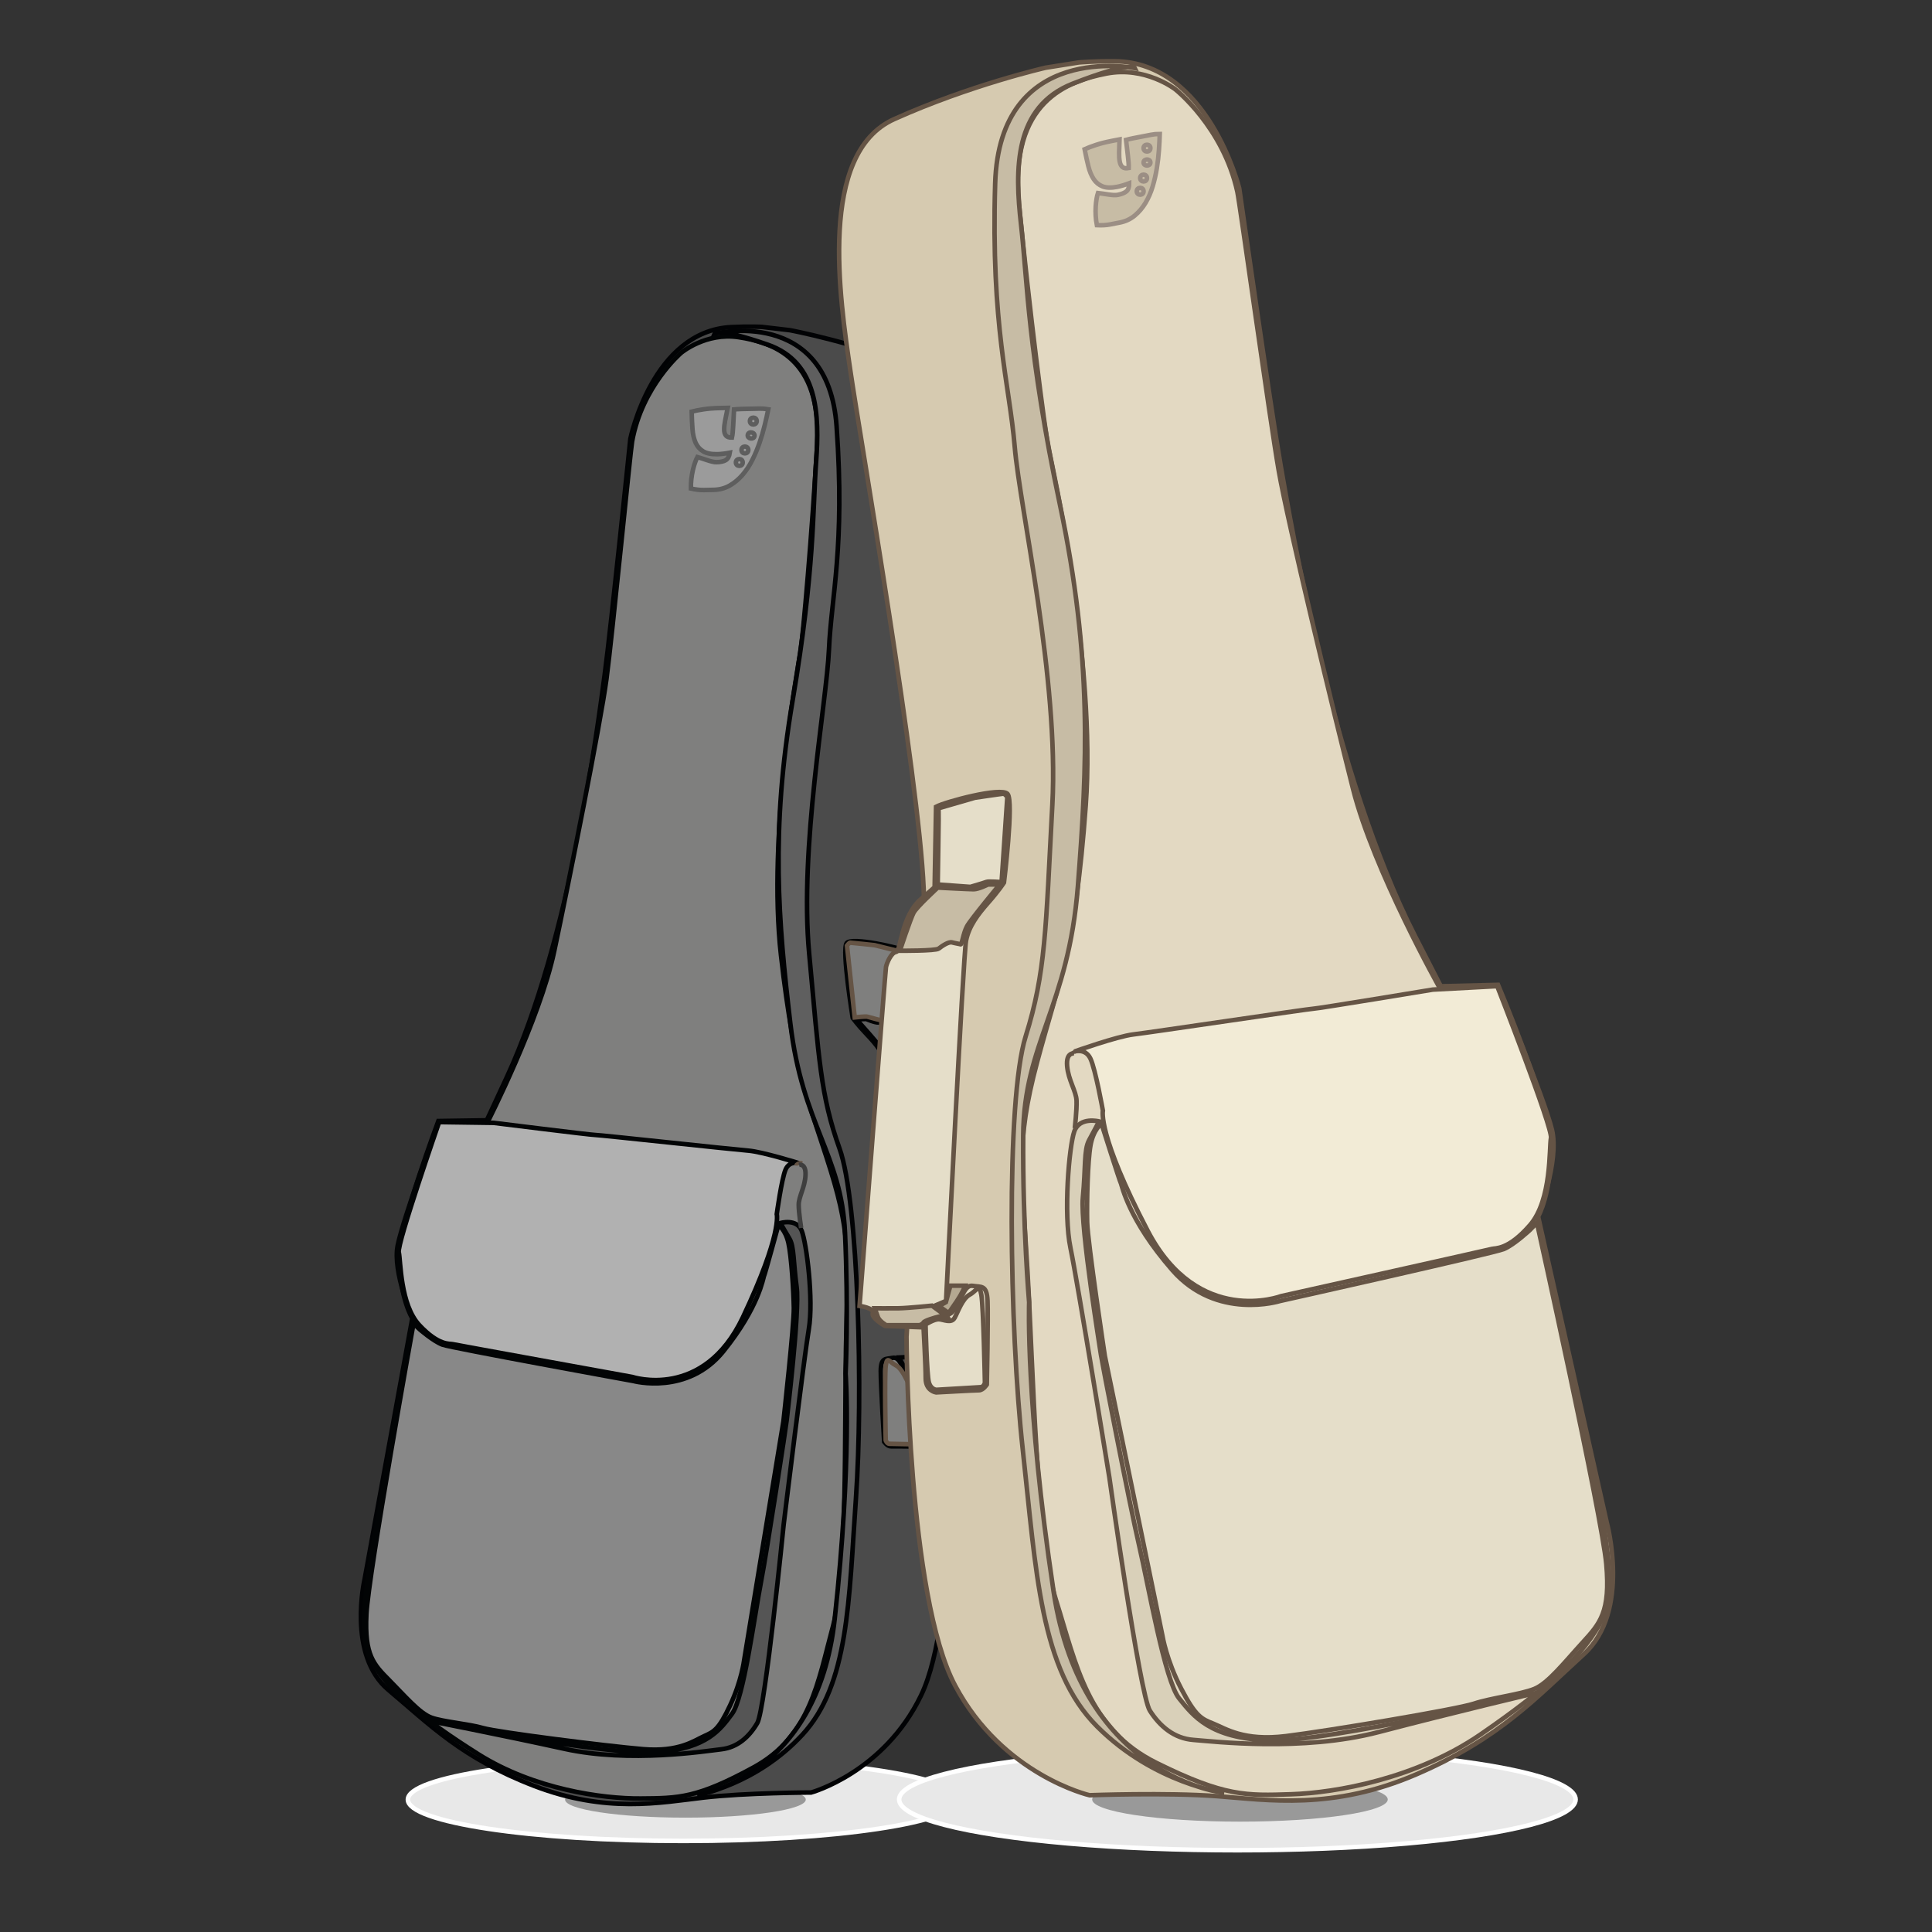 <?xml version="1.0" encoding="utf-8"?>
<!-- Generator: Adobe Illustrator 15.0.0, SVG Export Plug-In . SVG Version: 6.00 Build 0)  -->
<!DOCTYPE svg PUBLIC "-//W3C//DTD SVG 1.1//EN" "http://www.w3.org/Graphics/SVG/1.1/DTD/svg11.dtd">
<svg version="1.1" id="Слой_1" xmlns="http://www.w3.org/2000/svg" xmlns:xlink="http://www.w3.org/1999/xlink" x="0px" y="0px"
	 width="425.2px" height="425.2px" viewBox="0 0 425.2 425.2" enable-background="new 0 0 425.2 425.2" xml:space="preserve">
<rect x="0" y="0" width="425.2" height="425.2" fill="#333333" stroke="none"/>
<g>
	<ellipse fill="#E8E8E8" stroke="#FFFFFF" stroke-miterlimit="10" cx="150.385" cy="396.057" rx="60.618" ry="9.099"/>
	<ellipse fill="#999999" cx="150.85" cy="396.057" rx="26.488" ry="3.977"/>
</g>
<g>
	<ellipse fill="#E8E8E8" stroke="#FFFFFF" stroke-miterlimit="10" cx="272.325" cy="396.029" rx="74.442" ry="11.175"/>
	<ellipse fill="#999999" cx="272.895" cy="396.028" rx="32.529" ry="4.883"/>
</g>
<g>
	<path fill="#4B4B4B" stroke="#010204" stroke-miterlimit="10" d="M167.654,71.944c0,0-2.805-0.145-6.708,0.046
		c-17.324,0.846-22.21,24.565-22.21,24.565s-4.221,41.219-5.659,51.939c-1.438,10.721-7.445,58.177-21.526,88.558
		c-4.495,9.701-4.419,9.507-4.419,9.507l-10.656,0.16c0,0-8.833,23.587-8.668,29.933c0.241,9.323,2.936,13.479,2.936,13.479
		l-10.503,57.463c0,0-3.867,16.683,5.234,24.316c9.101,7.635,16.148,14.995,32.031,21.114s27.871,3.688,37.246,2.603
		c9.375-1.085,23.767-1.127,23.767-1.127s15.999-4.369,24.206-21.402c8.206-17.03,6.458-65.299,6.458-65.299
		s-6.572-62.294-6.52-83.264c0.051-20.973,8.392-83.683,9.813-97.068s4.426-40.516-10.023-46.338
		c-14.449-5.82-28.594-8.455-28.594-8.455L167.654,71.944z"/>
	<path fill="#7F7F7E" stroke="#020405" stroke-miterlimit="10" d="M149.911,77.65c0,0,5.416-4.547,12.658-3.437
		c7.241,1.111,18.37,4.399,17.271,23.636c-1.1,19.235-3.112,42.309-3.705,45.798c-0.594,3.488-7.264,40.118-4.25,66.655
		c3.014,26.536,6.264,32.271,10.954,47.367c4.689,15.096,3.666,20.646,3.336,39.142c-0.327,18.496,0.365,49.212-2.888,61.247
		c-3.251,12.036-4.928,24.076-17.427,30.907c-12.499,6.83-16.522,6.79-24.872,6.855c-8.351,0.067-23.461-2.011-35.755-9.771
		c-12.292-7.759-20.02-14.039-23.669-20.915c-3.652-6.871,0.972-26.872,2.048-33.313s7.226-41.606,7.226-41.606
		S86.341,280,87.527,274.088c1.186-5.912,9.043-27.24,9.043-27.24l10.672,0.24c0,0,11.537-22.588,14.751-37.817
		c3.215-15.231,10.178-50.077,11.477-59.814c1.3-9.738,5.248-50.083,5.645-52.295C141.296,84.991,149.911,77.65,149.911,77.65z"/>
	<path fill="#5F5F5F" stroke="#010204" stroke-miterlimit="10" d="M157.228,73.427c0,0,25.033-6.152,26.894,20.429
		c1.858,26.583-1.172,37.456-1.684,49.117c-0.512,11.66-6.528,43.532-4.353,66.902c2.177,23.372,2.489,31.178,6.688,42.918
		c4.199,11.739,5.189,54.349,3.603,76.981c-1.584,22.635-1.566,40.938-11.787,52.007c-10.221,11.071-23.151,13.275-23.151,13.275
		s26.418-3.615,30.263-38.743c3.845-35.125,2.402-53.992,2.402-53.992s0.655-13.849-0.133-31.05
		c-0.789-17.204-9.377-23.603-12.029-46.028c-2.653-22.427-4.385-42.283,0.503-71.101c4.891-28.819,4.394-41.991,5.163-52.419
		c0.768-10.428,0.463-22.034-10.698-25.888C157.748,71.984,157.228,73.427,157.228,73.427z"/>
	<path fill="#7F7F7E" stroke="#020405" stroke-miterlimit="10" d="M199.748,209.413c-1.767-0.863-12.258-3.244-13.401-1.865
		c-1.145,1.379,1.323,16.474,1.323,16.474s0.99,1.426,3.076,3.608c2.086,2.183,3.769,4.25,4.408,6.89
		c0.638,2.64,6.399,66.919,6.399,66.919l1.896,0.724c0,0-0.356,1.081-1.149,1.246c-0.793,0.165-1.012,1.372-2.422-0.57
		c-1.409-1.942-1.907-4.322-3.425-3.995c-1.519,0.328-2.605-0.161-2.616,2.903c-0.01,3.065,0.754,15.564,0.754,15.564
		s0.708,1.038,1.507,1.005c0.799-0.031,7.999,0.081,7.999,0.081s1.92-0.342,1.826-2.671c-0.093-2.329,0.021-9.53,0.021-9.53
		l7.176-0.555c0,0,2.536-1.565,2.166-2.483c-0.369-0.918,2.408-1.431,2.408-1.431s-7.28-62.219-7.438-62.877
		c-0.161-0.661-1.037-2.626-1.976-2.722c-0.937-0.097-1.197-6.616-5.05-9.662c-3.853-3.045-2.62-2.159-2.62-2.159L199.748,209.413z"
		/>
	<path fill="#4B4B4B" stroke="#010204" stroke-miterlimit="10" d="M200.641,298.643l-2.761,0.11c0,0,0.377,1.051,1.75,2.93
		c1.374,1.876,1.547,2.037,1.547,2.037l1.746-1.37l-1.328-0.682L200.641,298.643z"/>
	<path fill="#B1B1B1" stroke="#020405" stroke-miterlimit="10" d="M175.839,255.994c0,0-8.098-2.521-11.128-2.755
		c-3.031-0.234-33.008-3.481-33.722-3.454c-0.714,0.029-22.325-2.662-22.325-2.662l-12.023-0.166c0,0-9.306,26.783-8.877,28.632
		c0.429,1.85,0.283,11.542,4.551,16.079c4.269,4.54,6.645,4.001,7.273,4.153c0.628,0.153,39.563,7.219,39.563,7.219
		s15.669,5.239,24.354-13.146c8.686-18.384,7.447-22.688,7.447-22.688s1.057-7.683,1.92-9.761
		C173.74,255.364,175.839,255.994,175.839,255.994z"/>
	<path fill="#555555" stroke="#020405" stroke-miterlimit="10" d="M171.743,269.174c0,0,3.601-1.077,4.689,1.677
		c1.087,2.758,2.648,15.225,1.574,21.665c-1.076,6.44-5.534,43.004-5.534,43.004s-4.057,40.679-5.802,43.68
		c-1.747,3.005-4.319,5.372-7.901,5.782c-3.582,0.409-20.136,3.069-34.524-0.089s-29.749-6.147-29.749-6.147
		s39.454,7.761,50.348,6.881c10.894-0.879,13.748-5.08,16.278-8.469c2.53-3.389,4.847-21.073,6.316-28.774
		c1.471-7.701,5.696-35.412,5.686-35.68c-0.011-0.267,2.952-24.021,2.2-29.499c-0.751-5.479-0.531-8.866-1.578-10.6
		C172.7,270.869,171.743,269.174,171.743,269.174z"/>
	<path fill="#888888" stroke="#020405" stroke-miterlimit="10" d="M171.316,269.59c0,0,1.552,1.027,2.202,3.967
		c0.65,2.941,1.131,10.562,1.192,14.291c0.06,3.729-2.292,24.973-2.292,24.973l-8.654,52.593c0,0-0.546,4.515-3.071,9.895
		c-2.524,5.384-3.588,5.83-5.771,6.806c-2.182,0.978-5.457,3.506-13.393,2.845c-7.935-0.661-31.958-3.702-35.193-4.638
		c-3.236-0.938-8.758-1.36-11.377-2.301c-2.619-0.943-5.876-4.788-9.303-8.248c-3.427-3.459-5.461-5.482-5.019-14.462
		c0.44-8.979,10.37-64.035,10.37-64.035l1.343,1.28c0,0,3.061,2.655,5.022,3.377c1.961,0.719,42.037,8.009,42.037,8.009
		s11.924,3.233,19.798-6.544c7.874-9.777,8.75-16.209,8.936-16.551C168.33,280.505,171.316,269.59,171.316,269.59z"/>
	<path fill="none" stroke="#655445" stroke-miterlimit="10" d="M205.542,305.678c0,0-1.636-0.956-2.521-0.876
		c-0.884,0.079-2.272,0.936-2.938-0.149c-0.664-1.084-1.561-3.492-2.966-4.191c-1.405-0.699-1.862-2.147-2.173,0.087
		c-0.311,2.234-0.01,16.439-0.01,16.439s0.251,0.745,0.786,0.767c0.535,0.025,8.27,0.161,8.27,0.161s1.021-0.043,1.364-1.434
		C205.696,315.092,205.542,305.678,205.542,305.678z"/>
	<path fill="#5F5F5F" stroke="#010204" stroke-miterlimit="10" d="M214.872,302.287c-0.134,0.004-2.725,0.141-4.479,0.179
		c-1.756,0.035-6.187-0.243-6.187-0.243s-2.193,1.775-2.497,1.966c-0.304,0.189-0.639,0.692-0.381,0.504
		c0.26-0.188,0.913-0.526,1.674-0.379c0.761,0.149,2.736,0.646,2.928,0.995c0.19,0.348,0.773,0.458,0.773,0.458l6.167-0.247
		c0,0,1.213-0.759,1.491-1.568C214.639,303.14,214.872,302.287,214.872,302.287z"/>
	<path fill="#5F5F5F" stroke="#010204" stroke-miterlimit="10" d="M207.56,235.935c0,0-6.652,0.31-7.247-0.111
		c-0.593-0.42-1.87-1.257-2.53-1.054c-0.658,0.204-1.319,0.32-1.582,0.419c-0.263,0.1-0.57-2.065-1.332-3.323
		c-0.762-1.26-6.386-7.52-6.386-7.52l2.173-0.089c0,0,1.81,0.818,2.696,0.782c0.887-0.034,6.687-0.577,6.687-0.577
		s4.045,3.437,4.666,4.478C205.323,229.981,207.56,235.935,207.56,235.935z"/>
	<path fill="none" stroke="#655445" stroke-miterlimit="10" d="M199.271,209.697c-0.039,0.135,0.744,14.188,0.744,14.188
		l-6.059,0.687c0,0-2.74-0.69-3.054-0.812c-0.315-0.12-2.794,0.155-2.794,0.155l-1.697-15.794c0,0,0.465-0.64,0.687-0.648
		c0.221-0.01,5.354,0.541,5.354,0.541L199.271,209.697z"/>
	<g>
		<g>
			<path fill="#655445" d="M175.37,256.547c0.695,0,2.066-1.057,0.762-1.057C175.436,255.491,174.065,256.547,175.37,256.547
				L175.37,256.547z"/>
		</g>
	</g>
	<path fill="none" stroke="#3E3E3E" stroke-miterlimit="10" d="M175.853,256.347c0,0,1.545-0.395,1.427,2.276
		c-0.12,2.671-1.504,4.726-1.499,6.524c0.005,1.801,0.537,5.11,0.537,5.11"/>
</g>
<g>
	<path fill="#D6CAB0" stroke="#655445" stroke-miterlimit="10" d="M237.428,13.743c0,0,3.307-0.303,7.923-0.261
		c20.495,0.184,27.382,27.958,27.382,27.958s6.923,48.469,9.126,61.06c2.204,12.589,11.528,68.339,29.586,103.547
		c5.766,11.242,5.664,11.015,5.664,11.015l12.591-0.313c0,0,11.54,27.435,11.644,34.936c0.155,11.02-2.832,16.053-2.832,16.053
		l15.107,67.352c0,0,5.351,19.514-5.035,28.955c-10.387,9.442-18.361,18.465-36.824,26.438c-18.464,7.974-32.732,5.667-43.853,4.827
		c-11.121-0.84-28.116-0.21-28.116-0.21s-19.095-4.406-29.586-24.13c-10.491-19.722-10.701-76.796-10.701-76.796
		s4.827-73.857,3.777-98.616c-1.05-24.76-13.849-98.406-16.156-114.143c-2.307-15.736-7.134-47.63,9.652-55.185
		c16.785-7.553,33.361-11.33,33.361-11.33L237.428,13.743z"/>
	<path fill="#E3D9C2" stroke="#655445" stroke-miterlimit="10" d="M258.648,19.645c0,0-6.61-5.115-15.107-3.462
		s-21.479,6.059-19.277,28.719c2.202,22.66,5.666,49.806,6.53,53.898c0.865,4.092,10.465,47.026,8.157,78.5
		c-2.307,31.473-5.875,38.397-10.7,56.443c-4.826,18.044-3.357,24.55-2.1,46.37c1.261,21.82,1.89,58.122,6.295,72.179
		c4.406,14.058,6.954,28.193,22.031,35.67c15.08,7.476,19.828,7.237,29.69,6.923s27.606-3.477,41.754-13.218
		c14.15-9.741,22.977-17.52,26.963-25.809c3.987-8.287-2.414-31.682-3.986-39.236c-1.575-7.553-10.491-48.785-10.491-48.785
		s4.826-12.272,3.147-19.196c-1.68-6.926-11.961-31.736-11.961-31.736l-12.589,0.786c0,0-14.687-26.126-19.197-43.958
		c-4.513-17.83-14.374-58.646-16.368-70.081c-1.991-11.435-8.555-58.887-9.127-61.479C269.167,27.907,258.648,19.645,258.648,19.645
		z"/>
	<path fill="#C7BCA5" stroke="#655445" stroke-miterlimit="10" d="M249.809,15.001c0,0-29.847-6.084-30.792,25.389
		c-0.943,31.474,3.147,44.168,4.303,57.911c1.154,13.742,9.756,51.091,8.286,78.789c-1.468,27.697-1.468,36.928-5.874,50.986
		c-4.407,14.059-3.567,64.415-0.629,91.063c2.938,26.647,3.776,48.259,16.365,60.849c12.589,12.589,27.96,14.582,27.96,14.582
		s-31.361-3.027-37.556-44.317s-5.379-63.638-5.379-63.638s-1.427-16.317-1.305-36.666c0.122-20.35,9.961-28.308,12.035-54.913
		c2.075-26.603,3.187-50.127-3.942-83.922c-7.131-33.795-7.164-49.371-8.564-61.647c-1.397-12.277-1.585-25.994,11.413-31.068
		C249.126,13.323,249.809,15.001,249.809,15.001z"/>
	<path fill="#E5DEC9" stroke="#655445" stroke-miterlimit="10" d="M206.009,177.562c2.046-1.101,14.318-4.407,15.735-2.832
		c1.416,1.573-0.787,19.513-0.787,19.513s-1.101,1.731-3.461,4.406c-2.36,2.675-4.249,5.193-4.878,8.34
		c-0.629,3.149-4.406,79.313-4.406,79.313l-2.203,0.944c0,0,0.472,1.259,1.415,1.416c0.944,0.157,1.261,1.574,2.832-0.786
		c1.575-2.361,2.049-5.193,3.858-4.879c1.809,0.314,3.066-0.314,3.226,3.305c0.156,3.62-0.159,18.413-0.159,18.413
		s-0.787,1.258-1.73,1.258s-9.441,0.473-9.441,0.473s-2.282-0.314-2.282-3.069c0-2.754-0.473-11.25-0.473-11.25l-8.498-0.315
		c0,0-3.069-1.731-2.675-2.834c0.394-1.101-2.911-1.572-2.911-1.572s5.665-73.806,5.822-74.593c0.158-0.787,1.101-3.147,2.204-3.303
		c1.101-0.159,1.101-7.869,5.509-11.646c4.405-3.777,2.99-2.675,2.99-2.675L206.009,177.562z"/>
	<path fill="#B4A891" stroke="#655445" stroke-miterlimit="10" d="M209.156,282.958h3.266c0,0-0.394,1.261-1.928,3.542
		s-1.731,2.478-1.731,2.478l-2.124-1.533l1.535-0.865L209.156,282.958z"/>
	<path fill="#F2EBD6" stroke="#655445" stroke-miterlimit="10" d="M236.432,231.434c0,0,9.443-3.357,13.01-3.776
		c3.567-0.418,38.808-5.666,39.652-5.666c0.843,0,26.232-4.196,26.232-4.196l14.188-0.76c0,0,12.248,31.185,11.828,33.388
		c-0.419,2.203,0.211,13.639-4.615,19.198c-4.827,5.561-7.657,5.036-8.393,5.245c-0.735,0.21-46.371,10.388-46.371,10.388
		s-18.255,6.923-29.375-14.374c-11.121-21.297-9.862-26.438-9.862-26.438s-1.609-9.021-2.727-11.435
		C238.881,230.592,236.432,231.434,236.432,231.434z"/>
	<path fill="#D9D0B9" stroke="#655445" stroke-miterlimit="10" d="M241.888,246.803c0,0-4.302-1.102-5.456,2.204
		c-1.153,3.304-2.412,18.096-0.838,25.65c1.572,7.553,8.558,50.515,8.558,50.515s6.705,47.84,8.908,51.301
		c2.204,3.463,5.351,6.138,9.601,6.452c4.249,0.314,23.919,2.676,40.758-1.73c16.84-4.407,34.834-8.655,34.834-8.655
		s-46.216,11.018-59.121,10.492c-12.903-0.525-16.471-5.351-19.619-9.231c-3.147-3.883-6.713-24.654-8.811-33.677
		c-2.099-9.022-8.394-41.545-8.394-41.859s-4.615-28.221-3.986-34.727c0.629-6.505,0.21-10.491,1.362-12.589
		C240.839,248.851,241.888,246.803,241.888,246.803z"/>
	<path fill="#E5DEC9" stroke="#655445" stroke-miterlimit="10" d="M242.415,247.278c0,0-1.785,1.282-2.414,4.786
		c-0.63,3.501-0.84,12.523-0.736,16.93c0.106,4.405,3.883,29.375,3.883,29.375l12.695,61.687c0,0,0.855,5.305,4.092,11.542
		c3.232,6.236,4.511,6.714,7.132,7.763c2.623,1.049,6.61,3.88,15.948,2.727c9.337-1.153,37.557-5.874,41.335-7.133
		c3.776-1.259,10.275-2.018,13.325-3.253c3.046-1.236,6.709-5.93,10.595-10.175c3.883-4.247,6.188-6.73,5.245-17.311
		c-0.944-10.582-15.262-75.118-15.262-75.118l-1.524,1.575c0,0-3.488,3.276-5.77,4.222c-2.282,0.943-49.256,11.435-49.256,11.435
		s-13.928,4.381-23.685-6.793c-9.756-11.172-11.095-18.727-11.331-19.12C246.452,260.023,242.415,247.278,242.415,247.278z"/>
	<path fill="none" stroke="#655445" stroke-miterlimit="10" d="M203.701,291.495c0,0,1.89-1.204,2.938-1.152
		c1.049,0.053,2.727,0.998,3.461-0.314c0.734-1.312,1.679-4.198,3.307-5.089c1.624-0.891,2.097-2.624,2.568,0
		c0.473,2.622,0.787,19.409,0.787,19.409s-0.262,0.891-0.893,0.943c-0.629,0.053-9.757,0.577-9.757,0.577s-1.207,0-1.678-1.627
		C203.963,302.617,203.701,291.495,203.701,291.495z"/>
	<path fill="#C7BCA5" stroke="#655445" stroke-miterlimit="10" d="M192.527,287.929c0.158,0,3.223,0.04,5.298,0
		c2.075-0.041,7.292-0.577,7.292-0.577s2.674,1.993,3.042,2.203s0.787,0.786,0.472,0.576c-0.314-0.209-1.101-0.576-1.993-0.366
		c-0.893,0.209-3.201,0.891-3.411,1.312c-0.209,0.418-0.891,0.576-0.891,0.576h-7.291c0,0-1.471-0.839-1.836-1.783
		C192.843,288.926,192.527,287.929,192.527,287.929z"/>
	<path fill="#C7BCA5" stroke="#655445" stroke-miterlimit="10" d="M198.036,209.245c0,0,7.867,0.052,8.55-0.472
		c0.682-0.524,2.15-1.572,2.938-1.365c0.787,0.211,1.573,0.315,1.888,0.42c0.314,0.104,0.578-2.463,1.417-3.986
		c0.839-1.521,7.187-9.179,7.187-9.179h-2.571c0,0-2.099,1.047-3.147,1.047s-7.92-0.366-7.92-0.366s-4.617,4.248-5.298,5.508
		C200.396,202.112,198.036,209.245,198.036,209.245z"/>
	<path fill="none" stroke="#655445" stroke-miterlimit="10" d="M206.585,177.876c0.053,0.158-0.209,16.787-0.209,16.787l7.186,0.524
		c0,0,3.2-0.945,3.568-1.102c0.366-0.158,3.304,0.052,3.304,0.052l1.259-18.727c0,0-0.577-0.734-0.839-0.734
		s-6.296,0.892-6.296,0.892L206.585,177.876z"/>
	<g>
		<g>
			<path fill="#655445" d="M236.157,231.989c0.695,0,2.066-1.057,0.762-1.057C236.223,230.932,234.852,231.989,236.157,231.989
				L236.157,231.989z"/>
		</g>
	</g>
	<path fill="none" stroke="#655445" stroke-miterlimit="10" d="M236.432,231.854c0,0-1.843-0.394-1.577,2.755
		c0.266,3.146,1.997,5.506,2.076,7.631c0.078,2.123-0.394,6.06-0.394,6.06"/>
</g>
<g>
	<path fill="#C7BCA5" stroke="#9B8E84" stroke-miterlimit="10" d="M247.819,30.788c0.551-0.147,1.119-0.278,1.708-0.392
		c0.587-0.114,1.192-0.231,1.811-0.351c0.66-0.128,1.311-0.254,1.951-0.378c0.64-0.124,1.292-0.185,1.956-0.182
		c-0.031,1.051-0.092,2.23-0.182,3.532c-0.09,1.304-0.244,2.636-0.463,3.995c-0.218,1.36-0.526,2.701-0.923,4.024
		s-0.922,2.53-1.578,3.622c-0.654,1.092-1.45,2.025-2.381,2.799c-0.932,0.773-2.037,1.284-3.317,1.532
		c-0.578,0.112-1.28,0.249-2.105,0.408c-0.825,0.161-1.79,0.213-2.893,0.159c-0.136-0.7-0.222-1.395-0.26-2.084
		c-0.037-0.688-0.037-1.35,0.001-1.982c0.038-0.632,0.103-1.21,0.194-1.732c0.091-0.522,0.191-0.945,0.3-1.27
		c0.329,0.038,0.691,0.083,1.088,0.138c0.395,0.055,0.793,0.115,1.189,0.179c0.399,0.063,0.781,0.105,1.15,0.125
		c0.367,0.02,0.676,0.005,0.923-0.043c0.867-0.168,1.507-0.429,1.921-0.781c0.413-0.353,0.614-0.942,0.604-1.77
		c-0.999,0.375-1.879,0.638-2.643,0.785c-1.321,0.257-2.388,0.226-3.198-0.092c-0.813-0.317-1.467-0.852-1.967-1.604
		c-0.499-0.751-0.89-1.691-1.172-2.818c-0.284-1.127-0.559-2.381-0.827-3.764c0.669-0.304,1.503-0.619,2.499-0.948
		c0.997-0.329,2.114-0.613,3.353-0.854c0.289-0.056,0.589-0.114,0.898-0.174c0.31-0.06,0.619-0.12,0.929-0.18
		c-0.034,1.044-0.061,1.979-0.083,2.808c-0.021,0.829,0.023,1.527,0.134,2.095c0.106,0.549,0.313,0.946,0.617,1.193
		c0.304,0.246,0.756,0.31,1.354,0.194c0.024-0.651-0.033-1.524-0.17-2.619C248.101,33.263,247.961,32.073,247.819,30.788z"/>
	<circle fill="#C7BCA5" stroke="#9B8E84" stroke-miterlimit="10" cx="252.433" cy="32.6" r="0.75"/>
	<ellipse fill="#C7BCA5" stroke="#9B8E84" stroke-miterlimit="10" cx="252.433" cy="35.767" rx="0.75" ry="0.667"/>
	<circle fill="#C7BCA5" stroke="#9B8E84" stroke-miterlimit="10" cx="251.683" cy="39.184" r="0.75"/>
	<circle fill="#C7BCA5" stroke="#9B8E84" stroke-miterlimit="10" cx="250.933" cy="42.1" r="0.75"/>
</g>
<g>
	<path fill="#9B9B9B" stroke="#5E5E5E" stroke-miterlimit="10" d="M161.549,90.105c0.568-0.052,1.15-0.084,1.75-0.098
		c0.598-0.013,1.214-0.026,1.844-0.04c0.672-0.015,1.334-0.029,1.987-0.043c0.652-0.014,1.305,0.037,1.959,0.151
		c-0.208,1.031-0.467,2.182-0.776,3.451c-0.308,1.27-0.686,2.557-1.13,3.859c-0.444,1.303-0.975,2.573-1.589,3.81
		c-0.615,1.237-1.336,2.338-2.167,3.304c-0.829,0.966-1.771,1.751-2.819,2.356c-1.049,0.604-2.225,0.922-3.529,0.95
		c-0.588,0.013-1.303,0.028-2.144,0.046c-0.841,0.019-1.801-0.092-2.878-0.331c-0.016-0.713,0.017-1.413,0.096-2.098
		c0.08-0.685,0.191-1.336,0.335-1.954c0.145-0.617,0.306-1.175,0.484-1.674c0.178-0.5,0.348-0.9,0.51-1.201
		c0.318,0.093,0.667,0.199,1.049,0.319c0.379,0.121,0.762,0.247,1.143,0.377c0.383,0.13,0.752,0.235,1.113,0.318
		c0.358,0.082,0.665,0.119,0.917,0.113c0.882-0.019,1.557-0.168,2.025-0.445c0.467-0.278,0.765-0.825,0.895-1.642
		c-1.048,0.201-1.959,0.312-2.737,0.328c-1.345,0.03-2.392-0.181-3.137-0.63c-0.748-0.45-1.302-1.087-1.667-1.913
		c-0.365-0.825-0.591-1.817-0.679-2.976c-0.09-1.159-0.148-2.441-0.18-3.85c0.71-0.187,1.585-0.356,2.624-0.513
		c1.038-0.156,2.187-0.248,3.448-0.275c0.294-0.006,0.6-0.013,0.915-0.02c0.315-0.006,0.63-0.013,0.946-0.02
		c-0.21,1.023-0.394,1.94-0.556,2.753c-0.16,0.813-0.235,1.509-0.222,2.088c0.013,0.56,0.148,0.985,0.407,1.28
		c0.258,0.293,0.693,0.433,1.303,0.42c0.134-0.637,0.224-1.507,0.274-2.609C161.41,92.593,161.473,91.396,161.549,90.105z"/>
	<circle fill="#9B9B9B" stroke="#5E5E5E" stroke-miterlimit="10" cx="165.792" cy="92.671" r="0.75"/>
	
		<ellipse transform="matrix(0.986 0.169 -0.169 0.986 18.558 -26.541)" fill="#9B9B9B" stroke="#5E5E5E" stroke-miterlimit="10" cx="165.257" cy="95.792" rx="0.75" ry="0.667"/>
	<circle fill="#9B9B9B" stroke="#5E5E5E" stroke-miterlimit="10" cx="163.94" cy="99.033" r="0.75"/>
	<circle fill="#9B9B9B" stroke="#5E5E5E" stroke-miterlimit="10" cx="162.709" cy="101.781" r="0.75"/>
</g>
</svg>
